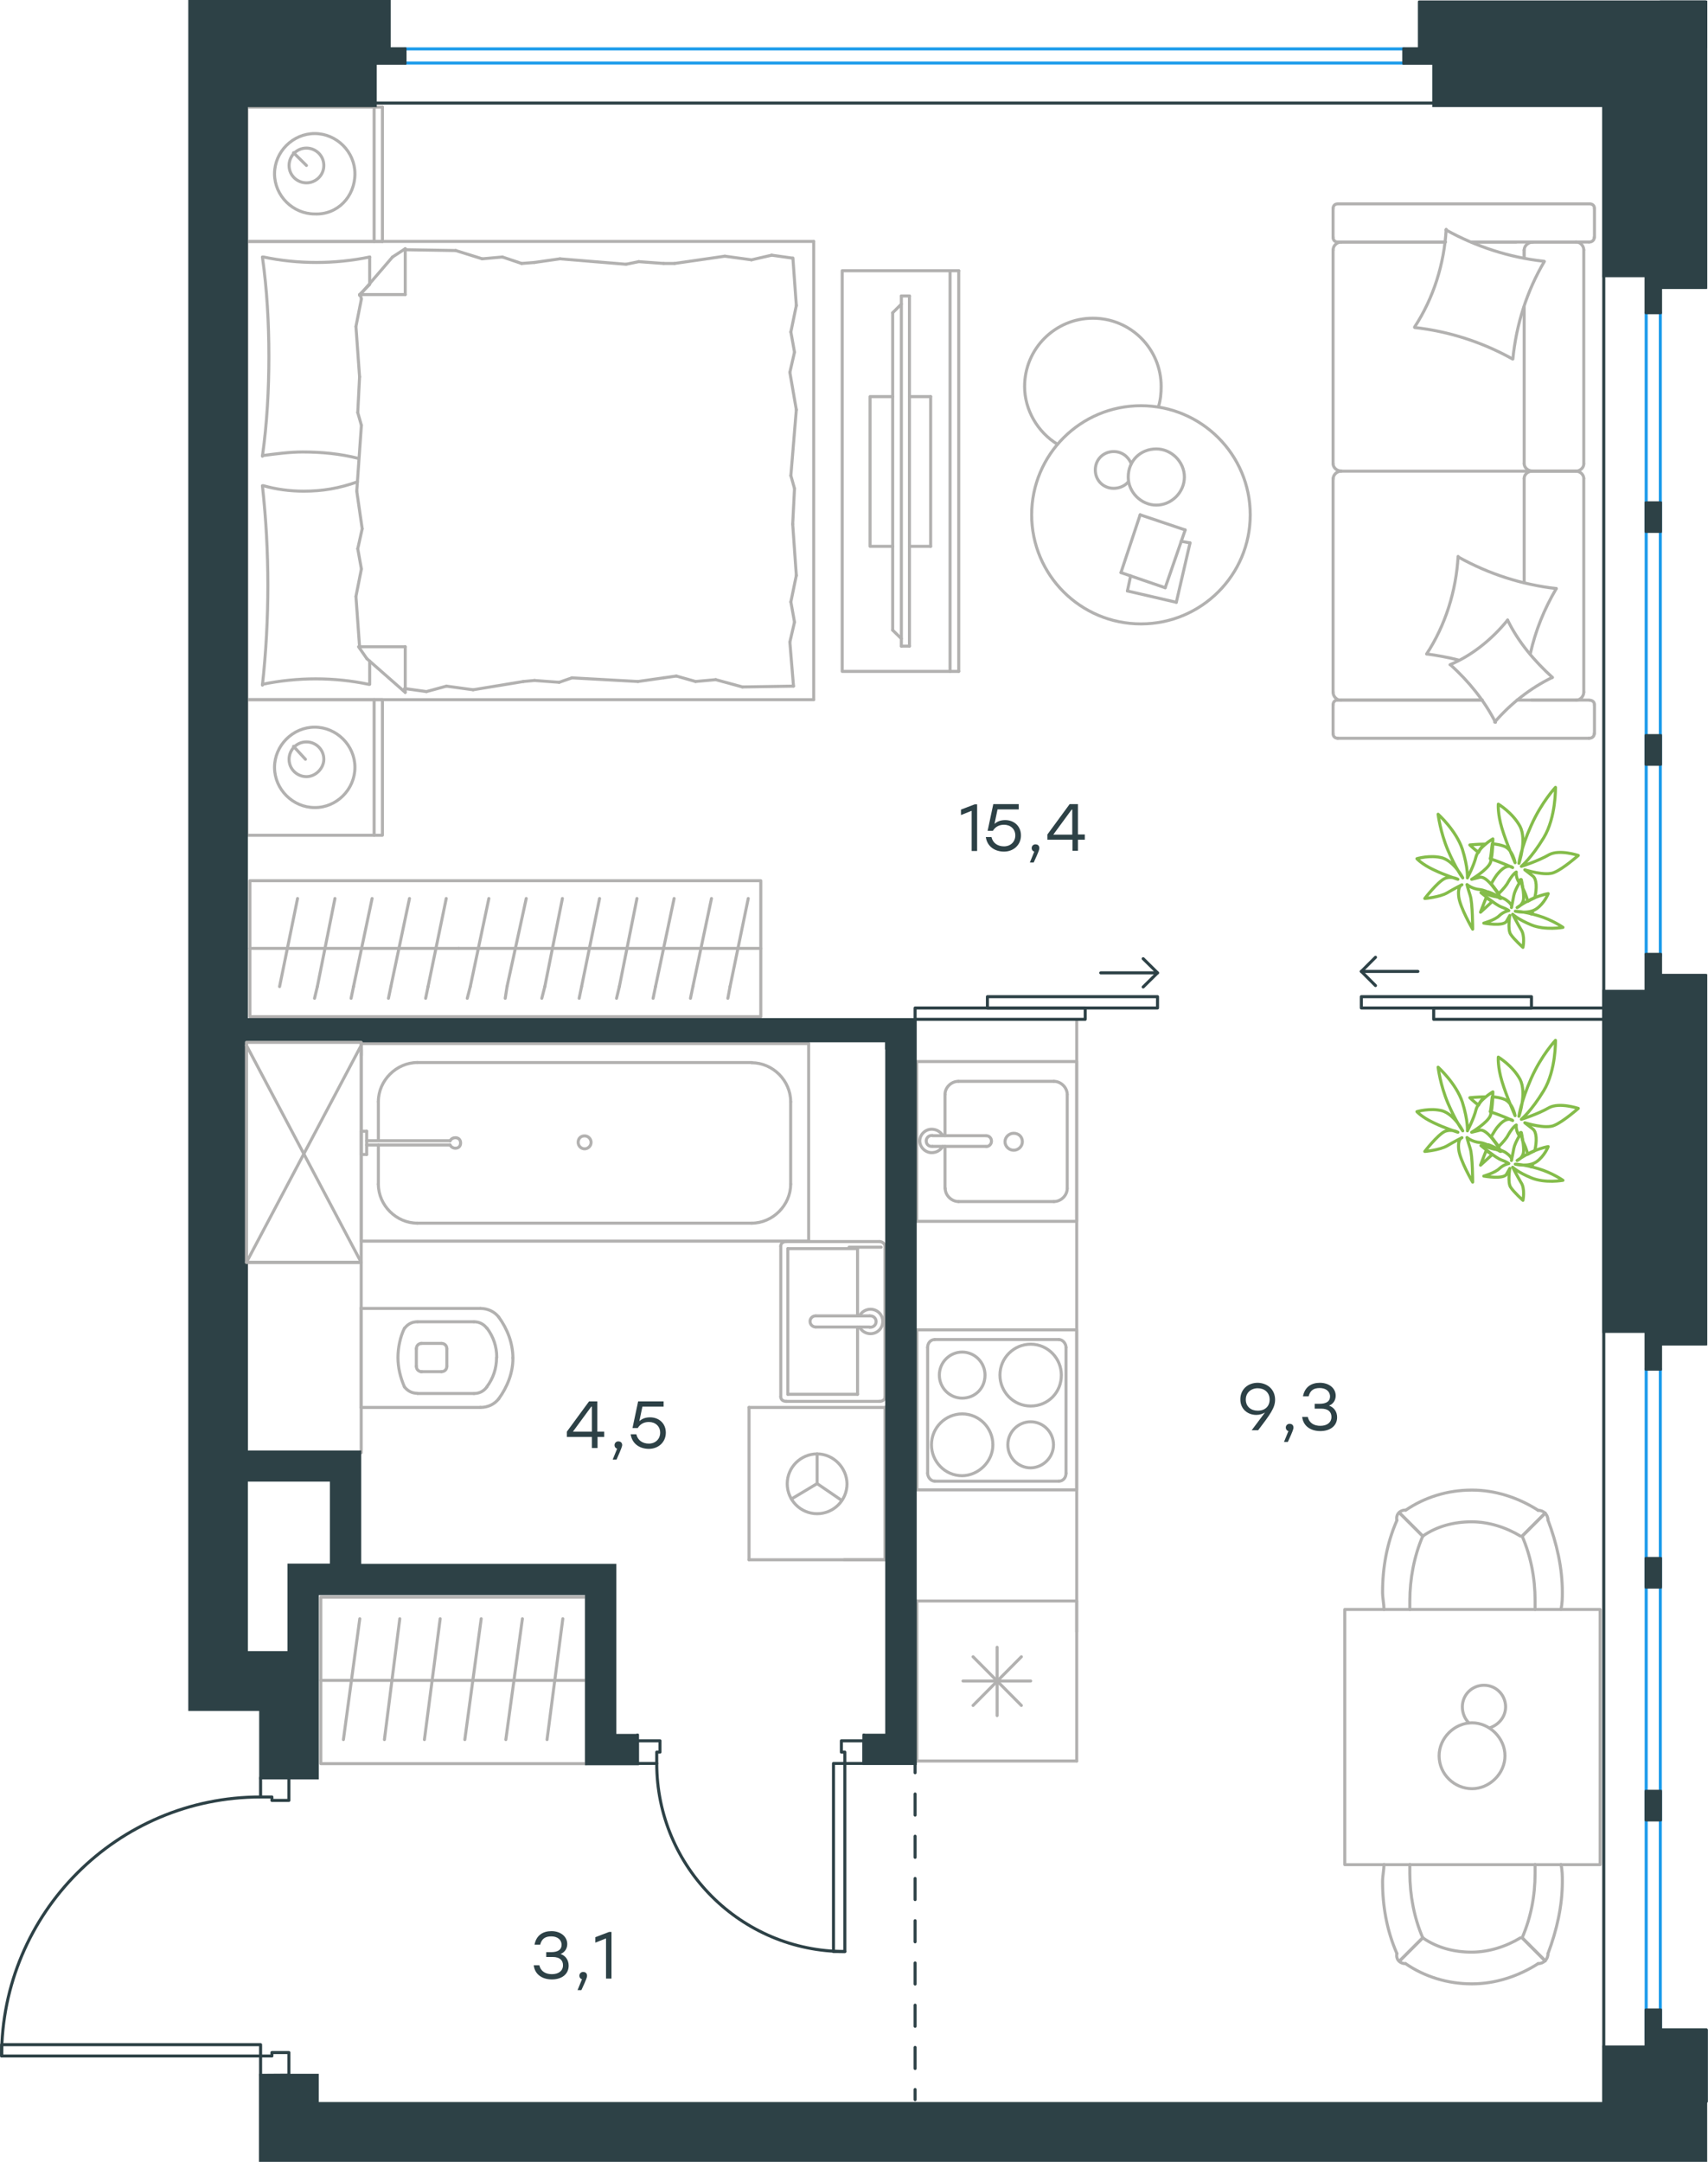 <?xml version="1.0" encoding="utf-8"?>
<!-- Generator: Adobe Illustrator 26.5.0, SVG Export Plug-In . SVG Version: 6.00 Build 0)  -->
<svg version="1.1" id="Слой_1" xmlns="http://www.w3.org/2000/svg" xmlns:xlink="http://www.w3.org/1999/xlink" x="0px" y="0px"
	 viewBox="0 0 845.5 1070" style="enable-background:new 0 0 845.5 1070;" xml:space="preserve">
<style type="text/css">
	.st0{fill:none;stroke:#B2B1B0;stroke-width:1.5;stroke-linecap:round;stroke-linejoin:round;stroke-miterlimit:22.926;}
	.st1{fill:none;stroke:#1D9CEB;stroke-width:1.5;stroke-linecap:round;stroke-linejoin:round;stroke-miterlimit:22.926;}
	.st2{fill:none;stroke:#2D4146;stroke-width:1.5;stroke-linecap:round;stroke-linejoin:round;stroke-miterlimit:22.926;}
	.st3{fill:none;stroke:#2D4146;stroke-width:1.5;stroke-linecap:round;stroke-linejoin:round;}
	.st4{fill:none;stroke:#2D4146;stroke-width:1.5;stroke-linecap:round;stroke-linejoin:round;stroke-dasharray:10.452,10.452;}
	.st5{fill:#2D4146;}
	.st6{fill:none;stroke:#84BC4A;stroke-width:1.5;stroke-linecap:round;stroke-linejoin:round;stroke-miterlimit:22.926;}
</style>
<g>
	<line class="st0" x1="122.2" y1="119.5" x2="122.2" y2="53"/>
	<line class="st0" x1="189.3" y1="53" x2="189.3" y2="119.5"/>
	<line class="st0" x1="189.3" y1="119.5" x2="122.2" y2="119.5"/>
	<line class="st0" x1="122.2" y1="53" x2="189.3" y2="53"/>
	<line class="st0" x1="151.7" y1="81.9" x2="145.3" y2="75.6"/>
	<line class="st0" x1="185.2" y1="53" x2="185.2" y2="119.5"/>
	<path class="st0" d="M175.7,86c0-10.9-9.1-19.9-19.9-19.9c-10.9,0-19.9,9.1-19.9,19.9c0,10.9,9.1,19.9,19.9,19.9
		C167.1,106.4,175.7,97.3,175.7,86z"/>
	<path class="st0" d="M160.3,81.9c0-5-4.1-8.6-8.6-8.6c-5,0-8.6,4.1-8.6,8.6c0,5,4.1,8.6,8.6,8.6C156.2,90.5,160.3,86.9,160.3,81.9z
		"/>
	<line class="st0" x1="122.2" y1="346.3" x2="122.2" y2="119.5"/>
	<line class="st0" x1="183" y1="327.2" x2="183" y2="338.7"/>
	<line class="st0" x1="178" y1="145.8" x2="200.6" y2="145.8"/>
	<line class="st0" x1="183" y1="140.8" x2="178" y2="145.8"/>
	<line class="st0" x1="402.8" y1="346.3" x2="122.2" y2="346.3"/>
	<line class="st0" x1="200.6" y1="123.1" x2="200.6" y2="145.8"/>
	<line class="st0" x1="122.2" y1="119.5" x2="402.8" y2="119.5"/>
	<line class="st0" x1="200.6" y1="342.7" x2="181.6" y2="326"/>
	<line class="st0" x1="181.6" y1="326" x2="177.5" y2="320.1"/>
	<line class="st0" x1="183" y1="127.2" x2="183" y2="140.4"/>
	<line class="st0" x1="178" y1="320.1" x2="200.6" y2="320.1"/>
	<line class="st0" x1="178" y1="146.2" x2="194.3" y2="127.2"/>
	<line class="st0" x1="194.3" y1="127.2" x2="200.6" y2="123.1"/>
	<line class="st0" x1="200.6" y1="342.7" x2="200.6" y2="320.1"/>
	<line class="st0" x1="393.3" y1="241.8" x2="392.4" y2="259.4"/>
	<line class="st0" x1="391" y1="184.3" x2="394.2" y2="202.8"/>
	<line class="st0" x1="391.5" y1="164.3" x2="393.3" y2="174.3"/>
	<line class="st0" x1="393.3" y1="174.3" x2="391" y2="184.3"/>
	<line class="st0" x1="391.5" y1="235.4" x2="393.3" y2="241.8"/>
	<line class="st0" x1="394.2" y1="202.8" x2="391.5" y2="235.4"/>
	<line class="st0" x1="392.5" y1="127.7" x2="394.2" y2="151.2"/>
	<line class="st0" x1="394.2" y1="151.2" x2="391.5" y2="164.3"/>
	<line class="st0" x1="391" y1="317.8" x2="392.8" y2="339.6"/>
	<line class="st0" x1="391.5" y1="297.9" x2="393.3" y2="307.9"/>
	<line class="st0" x1="393.3" y1="307.9" x2="391" y2="317.8"/>
	<line class="st0" x1="392.4" y1="259.4" x2="394.2" y2="284.8"/>
	<line class="st0" x1="394.2" y1="284.8" x2="391.5" y2="297.9"/>
	<line class="st0" x1="402.8" y1="346.3" x2="402.8" y2="119.5"/>
	<path class="st0" d="M129.9,240.4c1.8,16.3,2.7,32.6,2.7,49.4c0,16.3-0.9,33.1-2.7,49.3"/>
	<path class="st0" d="M176.9,238.5c-9.1,3.2-17.1,4.6-26.6,4.6c-6.8,0-13.6-0.9-19.9-2.7"/>
	<path class="st0" d="M129.9,338.7c8.6-1.8,17.7-2.7,26.3-2.7c9.1,0,17.7,0.9,26.3,2.7"/>
	<path class="st0" d="M129.9,225.5c6.8-0.9,13.6-1.8,19.9-1.8c9.5,0,18.6,0.9,27.7,3.2"/>
	<line class="st0" x1="258.2" y1="130.4" x2="264.6" y2="129.9"/>
	<line class="st0" x1="238.7" y1="128.1" x2="248.7" y2="127.2"/>
	<line class="st0" x1="248.7" y1="127.2" x2="258.2" y2="130.4"/>
	<line class="st0" x1="200.6" y1="123.6" x2="225.6" y2="124"/>
	<line class="st0" x1="225.6" y1="124" x2="238.7" y2="128.1"/>
	<line class="st0" x1="316.2" y1="129.5" x2="328.5" y2="130.4"/>
	<line class="st0" x1="264.6" y1="129.9" x2="277.2" y2="128.1"/>
	<line class="st0" x1="309.9" y1="130.8" x2="316.2" y2="129.5"/>
	<line class="st0" x1="277.2" y1="128.1" x2="309.9" y2="130.8"/>
	<line class="st0" x1="328.5" y1="130.4" x2="333.9" y2="130.4"/>
	<line class="st0" x1="372" y1="128.6" x2="382" y2="126.3"/>
	<line class="st0" x1="382" y1="126.3" x2="391.9" y2="127.7"/>
	<line class="st0" x1="333.9" y1="130.4" x2="358.8" y2="126.8"/>
	<line class="st0" x1="358.8" y1="126.8" x2="372" y2="128.6"/>
	<line class="st0" x1="334.8" y1="334.6" x2="328.5" y2="335.5"/>
	<line class="st0" x1="354.3" y1="336.4" x2="344.3" y2="337.3"/>
	<line class="st0" x1="344.3" y1="337.3" x2="334.8" y2="334.6"/>
	<line class="st0" x1="392.8" y1="339.6" x2="367.5" y2="340"/>
	<line class="st0" x1="367.5" y1="340" x2="354.3" y2="336.4"/>
	<line class="st0" x1="276.8" y1="337.7" x2="264.6" y2="336.8"/>
	<line class="st0" x1="328.5" y1="335.5" x2="315.8" y2="337.3"/>
	<line class="st0" x1="283.1" y1="335.5" x2="276.8" y2="337.7"/>
	<line class="st0" x1="315.8" y1="337.3" x2="283.1" y2="335.5"/>
	<line class="st0" x1="264.6" y1="336.8" x2="259.1" y2="337.3"/>
	<line class="st0" x1="201.1" y1="340.9" x2="200.2" y2="340.9"/>
	<line class="st0" x1="221" y1="339.6" x2="211.1" y2="342.3"/>
	<line class="st0" x1="211.1" y1="342.3" x2="201.1" y2="340.9"/>
	<line class="st0" x1="259.1" y1="337.3" x2="234.2" y2="341.4"/>
	<line class="st0" x1="234.2" y1="341.4" x2="221" y2="339.6"/>
	<path class="st0" d="M129.9,127.2c2.3,16.3,3.2,32.6,3.2,49.3c0,16.3-0.9,33.1-3.2,49.3"/>
	<path class="st0" d="M183,127.2c-8.6,1.8-17.7,2.7-26.3,2.7c-9.1,0-17.7-0.9-26.3-2.7"/>
	<line class="st0" x1="177.1" y1="204.2" x2="178" y2="186.5"/>
	<line class="st0" x1="179.3" y1="261.7" x2="176.6" y2="243.1"/>
	<line class="st0" x1="178.9" y1="281.6" x2="177.1" y2="271.6"/>
	<line class="st0" x1="177.1" y1="271.6" x2="179.3" y2="261.7"/>
	<line class="st0" x1="178.9" y1="210.5" x2="177.1" y2="204.2"/>
	<line class="st0" x1="176.6" y1="243.1" x2="178.9" y2="210.5"/>
	<line class="st0" x1="178" y1="320.1" x2="176.2" y2="295.2"/>
	<line class="st0" x1="176.2" y1="295.2" x2="178.9" y2="281.6"/>
	<line class="st0" x1="178.9" y1="148" x2="178.4" y2="145.8"/>
	<line class="st0" x1="178" y1="186.5" x2="176.2" y2="161.6"/>
	<line class="st0" x1="176.2" y1="161.6" x2="178.9" y2="148"/>
	<line class="st0" x1="122.2" y1="413.4" x2="122.2" y2="346.3"/>
	<line class="st0" x1="189.3" y1="346.3" x2="189.3" y2="413.4"/>
	<line class="st0" x1="188.9" y1="413.4" x2="122.2" y2="413.4"/>
	<line class="st0" x1="122.2" y1="346.3" x2="188.9" y2="346.3"/>
	<line class="st0" x1="151.2" y1="375.8" x2="145.3" y2="369.4"/>
	<line class="st0" x1="185.2" y1="346.3" x2="185.2" y2="413.4"/>
	<path class="st0" d="M175.7,379.8c0-10.9-9.1-19.9-19.9-19.9c-10.9,0-19.9,9.1-19.9,19.9c0,10.9,9.1,19.9,19.9,19.9
		C166.6,399.8,175.7,390.7,175.7,379.8z"/>
	<path class="st0" d="M160.3,375.8c0-5-4.1-8.6-8.6-8.6c-5,0-8.6,4.1-8.6,8.6c0,5,4.1,8.6,8.6,8.6
		C156.2,384.4,160.3,380.3,160.3,375.8z"/>
</g>
<g>
	<g>
		<line class="st0" x1="470.3" y1="332.3" x2="470.3" y2="134"/>
		<polyline class="st0" points="474.6,134 416.9,134 416.9,332.3 474.6,332.3 		"/>
		<line class="st0" x1="474.6" y1="332.3" x2="474.6" y2="134"/>
	</g>
	<g>
		<polyline class="st0" points="441.9,196.3 430.7,196.3 430.7,270.4 441.9,270.4 		"/>
		<line class="st0" x1="450.2" y1="270.4" x2="460.7" y2="270.4"/>
		<line class="st0" x1="460.7" y1="270.4" x2="460.7" y2="196.3"/>
		<line class="st0" x1="460.7" y1="196.3" x2="450.2" y2="196.3"/>
		<line class="st0" x1="450.2" y1="319.8" x2="446.2" y2="319.8"/>
		<line class="st0" x1="441.9" y1="154.8" x2="446.2" y2="150.5"/>
		<line class="st0" x1="446.2" y1="316.1" x2="441.9" y2="311.9"/>
		<line class="st0" x1="446.2" y1="146.5" x2="446.2" y2="319.8"/>
		<line class="st0" x1="450.2" y1="319.8" x2="450.2" y2="146.5"/>
		<line class="st0" x1="450.2" y1="146.5" x2="446.2" y2="146.5"/>
		<line class="st0" x1="441.9" y1="311.9" x2="441.9" y2="154.8"/>
	</g>
</g>
<g>
	<line class="st0" x1="754.5" y1="151.7" x2="754.5" y2="229.5"/>
	<line class="st0" x1="659.9" y1="363.1" x2="659.9" y2="348.9"/>
	<line class="st0" x1="659.9" y1="342.6" x2="659.9" y2="236.8"/>
	<line class="st0" x1="728.4" y1="119.8" x2="750.6" y2="119.8"/>
	<line class="st0" x1="663.9" y1="119.8" x2="715.5" y2="119.8"/>
	<line class="st0" x1="663.9" y1="346.5" x2="733.7" y2="346.5"/>
	<line class="st0" x1="758.2" y1="233.2" x2="780.4" y2="233.2"/>
	<line class="st0" x1="754.5" y1="236.8" x2="754.5" y2="288.3"/>
	<line class="st0" x1="789.3" y1="103.2" x2="789.3" y2="117.5"/>
	<line class="st0" x1="780.4" y1="233.2" x2="758.2" y2="233.2"/>
	<line class="st0" x1="784" y1="342.6" x2="784" y2="236.8"/>
	<line class="st0" x1="733.7" y1="346.5" x2="662.2" y2="346.5"/>
	<line class="st0" x1="659.9" y1="229.5" x2="659.9" y2="123.7"/>
	<line class="st0" x1="659.9" y1="117.5" x2="659.9" y2="103.2"/>
	<line class="st0" x1="754.5" y1="123.7" x2="754.5" y2="127.7"/>
	<line class="st0" x1="786.6" y1="119.8" x2="728.4" y2="119.8"/>
	<line class="st0" x1="754.5" y1="123.7" x2="754.5" y2="127.7"/>
	<line class="st0" x1="780.4" y1="119.8" x2="758.2" y2="119.8"/>
	<line class="st0" x1="780.4" y1="233.2" x2="758.2" y2="233.2"/>
	<line class="st0" x1="784" y1="229.5" x2="784" y2="123.7"/>
	<line class="st0" x1="715.5" y1="119.8" x2="662.2" y2="119.8"/>
	<line class="st0" x1="786.6" y1="365.4" x2="662.2" y2="365.4"/>
	<line class="st0" x1="789.3" y1="348.9" x2="789.3" y2="363.1"/>
	<line class="st0" x1="751" y1="346.5" x2="786.6" y2="346.5"/>
	<line class="st0" x1="758.2" y1="233.2" x2="663.9" y2="233.2"/>
	<line class="st0" x1="758.2" y1="346.5" x2="780.4" y2="346.5"/>
	<path class="st0" d="M786.6,119.8c1.9,0,2.6-1.3,2.6-2.3"/>
	<path class="st0" d="M662.2,346.5c-1.7,0-2.3,1.3-2.3,2.3"/>
	<path class="st0" d="M789.3,348.9c0-1.7-1.3-2.3-2.3-2.3"/>
	<path class="st0" d="M754.5,229.5c0,1.8,1.7,3.6,4,3.6"/>
	<path class="st0" d="M780.4,346.5c1.8,0,3.6-1.7,3.6-4"/>
	<path class="st0" d="M784,123.7c0-2-1.7-4-4-4"/>
	<path class="st0" d="M659.9,229.5c0,1.8,1.7,3.6,4,3.6"/>
	<path class="st0" d="M780,233.2c2,0,4-1.5,4-3.6"/>
	<path class="st0" d="M663.9,233.2c-2,0-4,1.7-4,4"/>
	<path class="st0" d="M789.3,103.2c0-1.7-1.3-2.3-2.3-2.3H662.2c-1.7,0-2.3,1.3-2.3,2.3"/>
	<path class="st0" d="M784,236.8c0-1.8-1.7-3.6-4-3.6"/>
	<path class="st0" d="M659.9,363.1c0,1.7,1.3,2.3,2.3,2.3"/>
	<path class="st0" d="M663.9,119.8c-2,0-4,1.7-4,4"/>
	<path class="st0" d="M659.9,117.5c0,1.7,1.3,2.3,2.3,2.3"/>
	<path class="st0" d="M659.9,342.6c0,2,1.7,4,4,4"/>
	<path class="st0" d="M758.9,119.8c-2.2,0-4.4,1.7-4.4,4"/>
	<path class="st0" d="M758.5,233.2c-2,0-4,1.5-4,3.6"/>
	<path class="st0" d="M786.6,365.4c1.9,0,2.6-1.3,2.6-2.3"/>
	<path class="st0" d="M748.6,177.6c-14.9-8.3-31.4-13.6-48.3-15.5"/>
	<path class="st0" d="M740.3,357.5c-5.6-10.9-13.2-20.2-22.2-28.4"/>
	<path class="st0" d="M717.8,329c10.9-4.6,20.8-12.6,28.5-22.1"/>
	<path class="st0" d="M700.3,161.8c9.3-14.2,14.6-31.1,15.6-48.3"/>
	<path class="st0" d="M722.1,275.8c14.9,8.3,31.4,13.6,48.3,15.5"/>
	<path class="st0" d="M770.4,291.3c-6,10.2-10.3,20.8-12.9,32.4"/>
	<path class="st0" d="M706.2,323.7c9.3-14.2,14.6-31.1,15.6-48.3"/>
	<path class="st0" d="M715.8,113.8c14.9,8.3,31.4,13.6,48.3,15.5"/>
	<path class="st0" d="M764.5,129.4c-8.6,14.5-13.9,31.1-15.6,48.3"/>
	<path class="st0" d="M746.3,306.9c5.3,10.9,13.2,20.2,22.2,28.4"/>
	<path class="st0" d="M722.1,326.7c-5-1.3-10.6-2.3-15.6-3"/>
	<path class="st0" d="M768.4,335.3c-10.9,5.3-20.5,12.9-28.5,22.1"/>
</g>
<g>
	<line class="st0" x1="582.3" y1="298.1" x2="558.1" y2="292.5"/>
	<line class="st0" x1="558.1" y1="292.5" x2="559.7" y2="285"/>
	<line class="st0" x1="584.7" y1="267.9" x2="589.1" y2="268.7"/>
	<line class="st0" x1="589.1" y1="268.7" x2="582.3" y2="298.1"/>
	<line class="st0" x1="576.8" y1="290.9" x2="554.9" y2="283.4"/>
	<line class="st0" x1="554.9" y1="283.4" x2="564.4" y2="254.8"/>
	<line class="st0" x1="564.4" y1="254.8" x2="586.7" y2="262.3"/>
	<line class="st0" x1="586.7" y1="262.3" x2="576.8" y2="290.9"/>
	<ellipse class="st0" cx="564.8" cy="254.8" rx="54.1" ry="54"/>
	<path class="st0" d="M558.5,236.1c0,7.5,6.4,13.9,13.9,13.9c7.6,0,13.9-6.4,13.9-13.9s-6.4-13.9-13.9-13.9
		C564.4,222.2,558.5,228.2,558.5,236.1z"/>
	<path class="st0" d="M558.5,238.5c-1.6,2-4.4,3.2-7.2,3.2c-5.2,0-9.1-4-9.1-9.1c0-5.2,4-9.1,9.1-9.1c4,0,7.2,2.4,8.7,6"/>
	<path class="st0" d="M523.5,219.9c-9.9-6-16.3-17.1-16.3-28.6c0-18.7,15.1-33.8,33.8-33.8c18.7,0,33.8,15.1,33.8,33.8
		c0,3.3-0.3,6.6-1.3,9.9"/>
</g>
<g>
	<line class="st0" x1="123.7" y1="469.4" x2="227.1" y2="469.4"/>
	<line class="st0" x1="210.7" y1="494.1" x2="211.9" y2="488.3"/>
	<line class="st0" x1="211.9" y1="488.3" x2="220.9" y2="444.7"/>
	<line class="st0" x1="192.3" y1="494.1" x2="193.5" y2="488.3"/>
	<line class="st0" x1="193.5" y1="488.3" x2="202.7" y2="444.7"/>
	<line class="st0" x1="173.8" y1="494.1" x2="175" y2="488.3"/>
	<line class="st0" x1="175" y1="488.3" x2="184.2" y2="444.7"/>
	<line class="st0" x1="155.7" y1="494.1" x2="157.1" y2="488.3"/>
	<line class="st0" x1="157.1" y1="488.3" x2="165.8" y2="444.7"/>
	<line class="st0" x1="138.4" y1="488.3" x2="147.3" y2="444.7"/>
	<rect x="123.7" y="435.9" class="st0" width="252.9" height="67.3"/>
	<line class="st0" x1="227.1" y1="469.4" x2="376.6" y2="469.4"/>
	<line class="st0" x1="360.3" y1="494.1" x2="361.4" y2="488.3"/>
	<line class="st0" x1="361.4" y1="488.3" x2="370.4" y2="444.7"/>
	<line class="st0" x1="341.8" y1="494.1" x2="343" y2="488.3"/>
	<line class="st0" x1="343" y1="488.3" x2="352.2" y2="444.7"/>
	<line class="st0" x1="323.3" y1="494.1" x2="324.5" y2="488.3"/>
	<line class="st0" x1="324.5" y1="488.3" x2="333.7" y2="444.7"/>
	<line class="st0" x1="305.2" y1="494.1" x2="306.6" y2="488.3"/>
	<line class="st0" x1="306.6" y1="488.3" x2="315.3" y2="444.7"/>
	<line class="st0" x1="286.7" y1="494.1" x2="287.9" y2="488.3"/>
	<line class="st0" x1="287.9" y1="488.3" x2="296.8" y2="444.7"/>
	<line class="st0" x1="268.2" y1="494.1" x2="269.7" y2="488.3"/>
	<line class="st0" x1="269.7" y1="488.3" x2="278.4" y2="444.7"/>
	<line class="st0" x1="250.1" y1="494.1" x2="251" y2="488.3"/>
	<line class="st0" x1="251" y1="488.3" x2="260.5" y2="444.7"/>
	<line class="st0" x1="232.8" y1="488.3" x2="242" y2="444.7"/>
	<line class="st0" x1="231.3" y1="494.1" x2="232.8" y2="488.3"/>
</g>
<g>
	<line class="st0" x1="533" y1="792.4" x2="533" y2="871.6"/>
	<line class="st0" x1="493.6" y1="815.3" x2="493.6" y2="849.1"/>
	<line class="st0" x1="481.7" y1="844.1" x2="505.6" y2="820"/>
	<line class="st0" x1="481.7" y1="820" x2="505.6" y2="844.1"/>
	<line class="st0" x1="476.7" y1="832" x2="510.2" y2="832"/>
	<line class="st0" x1="533" y1="871.6" x2="453.9" y2="871.6"/>
	<line class="st0" x1="453.9" y1="792.4" x2="453.9" y2="871.6"/>
	<line class="st0" x1="533" y1="792.4" x2="453.9" y2="792.4"/>
</g>
<g>
	<rect x="453.8" y="525.4" class="st0" width="79.2" height="79.1"/>
	<line class="st0" x1="488.1" y1="562.1" x2="461.6" y2="562.1"/>
	<line class="st0" x1="467.8" y1="567.4" x2="467.8" y2="588.2"/>
	<line class="st0" x1="528.3" y1="588.2" x2="528.3" y2="541.7"/>
	<line class="st0" x1="467.8" y1="541.7" x2="467.8" y2="562.1"/>
	<line class="st0" x1="521.7" y1="535.2" x2="474.5" y2="535.2"/>
	<line class="st0" x1="461.6" y1="567.4" x2="488.1" y2="567.4"/>
	<line class="st0" x1="474.5" y1="594.7" x2="521.7" y2="594.7"/>
	<path class="st0" d="M488.1,562.1L488.1,562.1c1.6,0,2.7,1.2,2.7,2.7c0,1.5-1.2,2.7-2.7,2.7"/>
	<path class="st0" d="M474.5,594.7c-3.5,0-6.6-3.1-6.6-6.5"/>
	<path class="st0" d="M466.7,567.4c-1.2,1.9-3.1,3.1-5.5,3.1c-3.1,0-5.9-2.7-5.9-5.8c0-3.1,2.7-5.8,5.9-5.8c2.3,0,4.3,1.2,5.5,3.1"
		/>
	<path class="st0" d="M521.7,535.2c3.5,0,6.6,3.1,6.6,6.5"/>
	<path class="st0" d="M467.8,541.7c0-3.5,3.1-6.5,6.6-6.5"/>
	<path class="st0" d="M528.3,588.2c0,3.5-3.1,6.5-6.6,6.5"/>
	<path class="st0" d="M461.6,567.4h-0.4c-1.6,0-2.7-1.2-2.7-2.7c0-1.5,1.2-2.7,2.7-2.7h0.4"/>
	<path class="st0" d="M501.8,560.9c-2.3,0-4.3,1.9-4.3,4.2c0,2.3,2,4.2,4.3,4.2c2.3,0,4.3-1.9,4.3-4.2
		C506.1,562.5,504.1,560.9,501.8,560.9z"/>
</g>
<g>
	<path class="st0" d="M487.6,680.6c0-6.3-5.1-11.4-11.3-11.4c-6.2,0-11.3,5.1-11.3,11.4c0,6.3,5.1,11.4,11.3,11.4
		C482.5,692,487.6,687.3,487.6,680.6z"/>
	<path class="st0" d="M491.5,715.1c0-8.2-6.6-15.3-15.2-15.3c-8.2,0-15.2,6.7-15.2,15.3c0,8.2,6.6,15.3,15.2,15.3
		C484.5,730.3,491.5,723.3,491.5,715.1z"/>
	<path class="st0" d="M521.5,715.1c0-6.3-5.1-11.4-11.3-11.4c-6.2,0-11.3,5.1-11.3,11.4c0,6.3,5.1,11.4,11.3,11.4
		C516.4,726.4,521.5,721.3,521.5,715.1z"/>
	<path class="st0" d="M525.4,680.6c0-8.2-6.6-15.3-15.2-15.3c-8.2,0-15.2,6.7-15.2,15.3c0,8.2,6.6,15.3,15.2,15.3
		C518.8,695.9,525.4,689.2,525.4,680.6z"/>
	<line class="st0" x1="459.2" y1="729.2" x2="459.2" y2="666.9"/>
	<line class="st0" x1="524.2" y1="733.1" x2="462.7" y2="733.1"/>
	<line class="st0" x1="527.7" y1="666.9" x2="527.7" y2="729.2"/>
	<line class="st0" x1="462.7" y1="663" x2="524.2" y2="663"/>
	<path class="st0" d="M527.7,729.2L527.7,729.2c0,2.3-1.6,3.9-3.5,3.9"/>
	<path class="st0" d="M459.2,666.9L459.2,666.9c0-2.3,1.6-3.9,3.5-3.9"/>
	<path class="st0" d="M462.7,733.1L462.7,733.1c-1.9,0-3.5-2-3.5-3.9"/>
	<path class="st0" d="M524.2,663L524.2,663c1.9,0,3.5,2,3.5,3.9"/>
	<rect x="453.9" y="658.2" class="st0" width="79.1" height="79.2"/>
</g>
<line class="st0" x1="533" y1="504.7" x2="533" y2="807.6"/>
<g>
	<rect x="665.7" y="796.6" class="st0" width="126.4" height="126.3"/>
	<path class="st0" d="M704.3,760.3c7.1-5,15.7-7.1,24.2-7.1c8.5,0,17.1,2.8,24.2,7.1"/>
	<path class="st0" d="M685.1,796.6c0-2.8-0.7-5.7-0.7-8.5c0-12.1,2.1-24.2,7.1-35.6"/>
	<path class="st0" d="M766.3,752.4c4.3,11.4,7.1,23.5,7.1,35.6c0,2.8,0,5.7-0.7,8.5"/>
	<path class="st0" d="M697.9,796.6c0-1.4,0-2.8,0-4.3c0-10.7,2.1-22.1,6.4-32"/>
	<path class="st0" d="M753.5,760.3c4.3,10,6.4,20.6,6.4,32c0,1.4,0,2.8,0,4.3"/>
	<path class="st0" d="M695.8,747.5c9.3-6.4,20.7-10,32.8-10c11.4,0,22.8,3.6,32.8,10"/>
	<line class="st0" x1="704.3" y1="760.3" x2="692.9" y2="748.9"/>
	<line class="st0" x1="753.5" y1="760.3" x2="764.9" y2="748.9"/>
	<line class="st0" x1="704.3" y1="760.3" x2="692.9" y2="748.9"/>
	<line class="st0" x1="753.5" y1="760.3" x2="764.9" y2="748.9"/>
	<path class="st0" d="M761.3,747.5c2.8,0,5,2.1,5,5"/>
	<path class="st0" d="M691.5,752.4c-0.6-2.8,1.4-5,4.3-5"/>
	<path class="st0" d="M704.3,959.1c7.1,5,15.7,7.1,24.2,7.1c8.5,0,17.1-2.8,24.2-7.1"/>
	<path class="st0" d="M685.1,922.8c0,2.8-0.7,5.7-0.7,8.5c0,12.1,2.1,24.2,7.1,35.6"/>
	<path class="st0" d="M766.3,966.9c4.3-11.4,7.1-23.5,7.1-35.6c0-2.8,0-5.7-0.7-8.5"/>
	<path class="st0" d="M697.9,922.8c0,1.4,0,2.8,0,4.3c0,10.7,2.1,22.1,6.4,32"/>
	<path class="st0" d="M753.5,959.1c4.3-10,6.4-20.6,6.4-32c0-1.4,0-2.8,0-4.3"/>
	<path class="st0" d="M695.8,971.9c9.3,6.4,20.7,10,32.8,10c11.4,0,22.8-3.6,32.8-10"/>
	<line class="st0" x1="704.3" y1="959.1" x2="692.9" y2="970.5"/>
	<line class="st0" x1="753.5" y1="959.1" x2="764.9" y2="970.5"/>
	<line class="st0" x1="704.3" y1="959.1" x2="692.9" y2="970.5"/>
	<line class="st0" x1="753.5" y1="959.1" x2="764.9" y2="970.5"/>
	<path class="st0" d="M761.3,971.9c2.8,0,5-2.1,5-5"/>
	<path class="st0" d="M691.5,966.9c-0.6,2.8,1.4,5,4.3,5"/>
	<path class="st0" d="M728.7,885.3c8.7,0,16.3-7.5,16.3-16.3c0-8.7-7.6-16.3-16.3-16.3c-8.7,0-16.3,7.5-16.3,16.3
		C712.4,878.2,720,885.3,728.7,885.3z"/>
	<path class="st0" d="M727.1,852.7c-2-2-3.2-4.8-3.2-7.9c0-6,4.8-10.7,10.7-10.7c6,0,10.7,4.8,10.7,10.7c0,4.8-3.2,8.7-7.6,10.3"/>
</g>
<g>
	<line class="st0" x1="178.8" y1="647.2" x2="178.8" y2="696.6"/>
	<g>
		<line class="st0" x1="237.8" y1="647.6" x2="178.8" y2="647.6"/>
		<line class="st0" x1="206.7" y1="689.7" x2="234.6" y2="689.7"/>
		<line class="st0" x1="234.6" y1="654.2" x2="206.7" y2="654.2"/>
		<line class="st0" x1="208.3" y1="678.9" x2="218.5" y2="678.9"/>
		<line class="st0" x1="218.5" y1="664.9" x2="208.3" y2="664.9"/>
		<line class="st0" x1="206.1" y1="667.6" x2="206.1" y2="676.2"/>
		<line class="st0" x1="178.8" y1="696.6" x2="237.8" y2="696.6"/>
		<line class="st0" x1="221.2" y1="676.2" x2="221.2" y2="667.6"/>
		<path class="st0" d="M246.9,692.3c4.3-5.9,7-12.9,7-19.9c0,0,0,0,0-0.5"/>
		<path class="st0" d="M206.1,676.2c0,1.6,1.1,2.7,2.7,2.7"/>
		<path class="st0" d="M200.2,686.4c1.6,2.1,3.8,3.2,6.4,3.2"/>
		<path class="st0" d="M218.5,678.9c1.6,0,2.7-1.1,2.7-2.7"/>
		<path class="st0" d="M241,686.4c3.2-4.3,4.8-9.1,4.8-14.5"/>
		<path class="st0" d="M221.2,667.6c0-1.6-1.1-2.7-2.7-2.7"/>
		<path class="st0" d="M208.8,664.9c-1.6,0-2.7,1.1-2.7,2.7"/>
		<path class="st0" d="M206.7,654.2c-2.7,0-4.8,1.1-6.4,3.2"/>
		<path class="st0" d="M200.2,657.4c-2.1,4.3-3.2,9.7-3.2,14.5s1.1,9.7,3.2,14.5"/>
		<path class="st0" d="M241,657.4c-1.6-2.1-3.8-3.2-6.4-3.2"/>
		<path class="st0" d="M253.9,672.3L253.9,672.3c0-7.5-2.7-14.5-7-20.4"/>
		<path class="st0" d="M237.8,696.6c3.8,0,7-1.6,9.1-4.3"/>
		<path class="st0" d="M246.9,651.9c-2.1-2.7-5.4-4.3-9.1-4.3"/>
		<path class="st0" d="M245.9,671.9L245.9,671.9c0-5.4-1.6-10.2-4.8-14.5"/>
		<path class="st0" d="M234.6,689.7c2.7,0,4.8-1.1,6.4-3.2"/>
	</g>
	<rect x="122" y="624.8" class="st0" width="56.8" height="94.2"/>
</g>
<g>
	<line class="st0" x1="390" y1="618" x2="424.5" y2="618"/>
	<line class="st0" x1="424.5" y1="618" x2="424.5" y2="651.3"/>
	<line class="st0" x1="424.5" y1="656.8" x2="424.5" y2="690.1"/>
	<line class="st0" x1="390" y1="690.1" x2="390" y2="618"/>
	<line class="st0" x1="424.5" y1="690.1" x2="390" y2="690.1"/>
	<line class="st0" x1="438.1" y1="691.3" x2="438.1" y2="616.8"/>
	<line class="st0" x1="389.2" y1="693.6" x2="435.4" y2="693.6"/>
	<line class="st0" x1="386.5" y1="616.8" x2="386.5" y2="691.3"/>
	<line class="st0" x1="435.4" y1="614.5" x2="389.2" y2="614.5"/>
	<path class="st0" d="M389.2,614.5c-1.6,0-2.7,0.9-2.7,2.3"/>
	<path class="st0" d="M386.5,691.3c0,1.4,1.1,2.3,2.7,2.3"/>
	<path class="st0" d="M435.4,693.6c1.6,0,2.7-0.9,2.7-2.3"/>
	<path class="st0" d="M438.1,616.8c0-0.9-1.1-2.3-2.7-2.3"/>
	<line class="st0" x1="403.8" y1="656.8" x2="430.5" y2="656.8"/>
	<line class="st0" x1="430.5" y1="651.3" x2="403.8" y2="651.3"/>
	<path class="st0" d="M403.8,656.8L403.8,656.8c-1.5,0-2.8-1.2-2.8-2.8c0-1.5,1.2-2.7,2.7-2.7h0"/>
	<path class="st0" d="M425.5,651.3c1-2,3.1-3.3,5.4-3.3c3.4,0,6.1,2.7,6.1,6c0,3.4-2.7,6.1-6.1,6.1c-2.3,0-4.4-1.3-5.4-3.3"/>
	<path class="st0" d="M430.5,651.3c0.1,0,0.3,0,0.4,0c1.5,0,2.8,1.2,2.8,2.8c0,1.5-1.2,2.8-2.8,2.8c-0.1,0-0.3,0-0.4,0"/>
</g>
<g>
	<line class="st0" x1="187.3" y1="563.8" x2="187.3" y2="545.3"/>
	<line class="st0" x1="187.3" y1="586.1" x2="187.3" y2="566.7"/>
	<line class="st0" x1="206.6" y1="525.9" x2="372.1" y2="525.9"/>
	<line class="st0" x1="391.4" y1="545.3" x2="391.4" y2="586.1"/>
	<line class="st0" x1="400.3" y1="614.3" x2="178.9" y2="614.3"/>
	<line class="st0" x1="400.3" y1="516.5" x2="400.3" y2="614.3"/>
	<line class="st0" x1="372.1" y1="605.4" x2="206.6" y2="605.4"/>
	<line class="st0" x1="178.9" y1="516.5" x2="400.3" y2="516.5"/>
	<line class="st0" x1="178.9" y1="614.3" x2="178.9" y2="516.5"/>
	<path class="st0" d="M391.4,545.3c0-10.5-8.9-19.3-19.3-19.3"/>
	<path class="st0" d="M187.3,586.1c0,10.5,8.9,19.3,19.3,19.3"/>
	<path class="st0" d="M372.1,605.4c10.4,0,19.3-8.9,19.3-19.3"/>
	<path class="st0" d="M206.6,525.9c-10.4,0-19.3,8.9-19.3,19.3"/>
	<line class="st0" x1="178.9" y1="522.3" x2="178.9" y2="519.7"/>
	<line class="st0" x1="181.5" y1="564.6" x2="222.8" y2="564.6"/>
	<line class="st0" x1="222.8" y1="566.7" x2="181.5" y2="566.7"/>
	<line class="st0" x1="178.9" y1="571.4" x2="178.9" y2="559.9"/>
	<line class="st0" x1="178.9" y1="559.9" x2="181.5" y2="559.9"/>
	<line class="st0" x1="181.5" y1="559.9" x2="181.5" y2="571.4"/>
	<line class="st0" x1="181.5" y1="571.4" x2="178.9" y2="571.4"/>
	<path class="st0" d="M222.8,566.7c0.5,1,1.6,1.6,2.6,1.6c1.6,0,2.6-1,2.6-2.6c0-1.6-1-2.6-2.6-2.6c-1,0-2.1,0.5-2.6,1.6"/>
	<path class="st0" d="M286.2,565.4c0,1.7,1.4,3.2,3.2,3.2c1.7,0,3.2-1.4,3.2-3.2c0-1.7-1.4-3.2-3.2-3.2
		C287.3,562.2,286.2,563.7,286.2,565.4z"/>
</g>
<g>
	<line class="st0" x1="438.1" y1="696.6" x2="370.8" y2="696.6"/>
	<g>
		<line class="st0" x1="370.8" y1="772" x2="370.8" y2="696.6"/>
		<line class="st0" x1="417.9" y1="772" x2="438.1" y2="772"/>
		<line class="st0" x1="370.8" y1="772" x2="438.1" y2="772"/>
		<line class="st0" x1="404.5" y1="734.3" x2="416.5" y2="742.5"/>
		<line class="st0" x1="404.5" y1="734.3" x2="404.5" y2="719.6"/>
		<line class="st0" x1="404.5" y1="734.3" x2="391.8" y2="741.9"/>
		<path class="st0" d="M404.5,719.6c-8.1,0-14.8,6.6-14.8,14.8c0,8.1,6.6,14.8,14.8,14.8c8.1,0,14.8-6.6,14.8-14.8
			C419.2,726.5,412.6,719.6,404.5,719.6z"/>
		<line class="st0" x1="438.1" y1="772" x2="438.1" y2="696.6"/>
	</g>
</g>
<line class="st0" x1="420.3" y1="617.3" x2="436.2" y2="617.3"/>
<g>
	<rect x="158.8" y="790.5" class="st0" width="131.5" height="82.4"/>
	<line class="st0" x1="158.8" y1="831.7" x2="290.3" y2="831.7"/>
	<line class="st0" x1="270.8" y1="861" x2="278.6" y2="801.2"/>
	<line class="st0" x1="250.4" y1="861" x2="258.6" y2="801.2"/>
	<line class="st0" x1="230.1" y1="861" x2="238.2" y2="801.2"/>
	<line class="st0" x1="210.1" y1="861" x2="217.9" y2="801.2"/>
	<line class="st0" x1="190.3" y1="861" x2="197.9" y2="801.2"/>
	<line class="st0" x1="170" y1="861" x2="178.1" y2="801.2"/>
</g>
<line class="st1" x1="814.9" y1="154.7" x2="814.9" y2="472.4"/>
<line class="st1" x1="821.9" y1="154.7" x2="821.9" y2="473.2"/>
<line class="st1" x1="814.9" y1="677.6" x2="814.9" y2="1009.3"/>
<line class="st1" x1="821.9" y1="677.6" x2="821.9" y2="1009.3"/>
<line class="st1" x1="695" y1="31.2" x2="200.5" y2="31.2"/>
<line class="st1" x1="695" y1="24.2" x2="200.5" y2="24.2"/>
<path class="st2" d="M325.1,872.8c0,51.4,41.7,93.1,93.1,93.1"/>
<polygon class="st2" points="326.7,861.6 326.7,867.2 325.1,867.2 325.1,872.8 315.5,872.8 315.5,861.6 "/>
<polygon class="st2" points="427.7,861.6 427.7,872.8 418.2,872.8 418.2,867.2 416.5,867.2 416.5,861.6 "/>
<rect x="412.6" y="872.8" class="st2" width="5.6" height="93.1"/>
<polyline class="st2" points="315.5,858.8 315.5,861.6 315.5,872.8 315.5,861.6 "/>
<polyline class="st2" points="427.7,858.8 427.7,861.6 427.7,872.8 427.7,861.6 "/>
<path class="st2" d="M129,889.4c-70.8,0-128.2,57.4-128.2,128.2"/>
<polygon class="st2" points="143,891.1 134.6,891.1 134.6,889.4 129,889.4 129,879.9 143,879.9 "/>
<polygon class="st2" points="143,1027.1 129,1027.2 129,1017.6 134.6,1017.6 134.6,1015.9 143,1015.9 "/>
<rect x="0.8" y="1012" class="st2" width="128.2" height="5.6"/>
<polyline class="st2" points="701.9,480.8 673.9,480.8 680.9,473.8 "/>
<line class="st2" x1="673.9" y1="480.8" x2="680.9" y2="487.8"/>
<polyline class="st2" points="544.9,481.5 573,481.5 565.9,474.5 "/>
<line class="st2" x1="573" y1="481.5" x2="565.9" y2="488.5"/>
<rect x="453" y="498.9" class="st2" width="84.2" height="5.6"/>
<rect x="488.8" y="493.3" class="st2" width="84.2" height="5.6"/>
<rect x="709.7" y="498.9" class="st2" width="84.2" height="5.6"/>
<rect x="673.9" y="493.3" class="st2" width="84.2" height="5.6"/>
<rect x="821.9" y="482.8" class="st2" width="22.4" height="182.4"/>
<rect x="822.3" y="1004.7" class="st2" width="22.4" height="35.4"/>
<rect x="821.9" y="1" class="st2" width="22.4" height="141.2"/>
<rect x="702.7" y="1" class="st2" width="141.7" height="22.4"/>
<line class="st2" x1="793.9" y1="136.4" x2="793.9" y2="1013.1"/>
<rect x="814.9" y="136.5" class="st2" width="7" height="18.2"/>
<rect x="814.9" y="248.9" class="st2" width="7" height="14"/>
<rect x="814.9" y="472.4" class="st2" width="7" height="18.2"/>
<rect x="814.9" y="364.2" class="st2" width="7" height="14"/>
<rect x="814.9" y="659.4" class="st2" width="7" height="18.2"/>
<rect x="814.9" y="771.4" class="st2" width="7" height="14"/>
<rect x="814.9" y="994.9" class="st2" width="7" height="18.2"/>
<rect x="814.9" y="886.7" class="st2" width="7" height="14"/>
<rect x="182.3" y="24.2" class="st2" width="18.2" height="7"/>
<rect x="695" y="24.2" class="st2" width="18.2" height="7"/>
<g>
	<g>
		<line class="st3" x1="453" y1="1039.2" x2="453" y2="1034.2"/>
		<line class="st4" x1="453" y1="1023.8" x2="453" y2="882.7"/>
		<line class="st3" x1="453" y1="877.4" x2="453" y2="872.4"/>
	</g>
</g>
<rect x="814.2" y="248.2" class="st5" width="8.5" height="15.5"/>
<rect x="814.2" y="363.4" class="st5" width="8.5" height="15.5"/>
<polygon class="st5" points="822.7,665.9 845.1,665.9 845.1,482.1 822.7,482.1 822.7,471.7 814.2,471.7 814.2,489.9 793.1,489.9 
	793.1,659.7 814.2,659.7 814.2,678.3 822.7,678.3 "/>
<rect x="814.2" y="770.7" class="st5" width="8.5" height="15.5"/>
<rect x="814.2" y="885.9" class="st5" width="8.5" height="15.5"/>
<polygon class="st5" points="709,53 793.1,53 793.1,137.2 814.2,137.2 814.2,155.4 822.7,155.4 822.7,143 845.1,143 845.1,24.2 
	845.1,0.3 821.2,0.3 702,0.3 702,23.5 694.2,23.5 694.2,32 709,32 "/>
<g>
	<path class="st5" d="M483.7,398.1v23.1h-2.7v-19.9l-5.3,2.1v-2.7l6.8-2.6H483.7z"/>
	<path class="st5" d="M505.4,413.5c0,4.7-3.7,8-8.4,8c-4.4,0-8.3-2.4-9-7.2h2.8c0.7,3,3.1,4.6,6.2,4.6c3.3,0,5.6-2.3,5.6-5.4
		c0-3.2-2.4-5.3-5.6-5.3c-2.6,0-4.4,1.2-5.5,3h-2.6l2.8-13.2h12.6v2.6h-10.5l-1.5,7.2c1.3-1.2,3-1.9,5.3-1.9
		C501.9,405.9,505.4,408.8,505.4,413.5z"/>
	<path class="st5" d="M511.7,426.9h-1.9l2.2-5.4c-0.8-0.2-1.3-0.9-1.3-1.7c0-1.1,0.8-1.9,1.9-1.9c0.8,0,1.9,0.4,1.9,1.9
		C514.5,420.3,514.4,421.1,511.7,426.9z"/>
	<path class="st5" d="M537,415.6h-3.4v5.5h-2.7v-5.5h-12.4v-2.6l11-15h4.1v15h3.4V415.6z M530.8,413.1v-12.4h-0.3l-9.1,12.4
		L530.8,413.1z"/>
</g>
<g>
	<path class="st5" d="M631.2,692.8c0,4-2.4,7.2-8.4,15.1h-3.2l6.6-8.8c-1.2,0.7-2.6,1.2-4.3,1.2c-4.1,0-7.9-2.7-7.9-7.7
		c0-5,3.8-8.2,8.6-8.2C627.3,684.5,631.2,687.6,631.2,692.8z M628.5,692.7c0-3.5-2.6-5.6-5.9-5.6c-3.3,0-5.9,2.2-5.9,5.6
		c0,3.5,2.6,5.5,5.8,5.5C626,698.3,628.5,696.2,628.5,692.7z"/>
	<path class="st5" d="M637.5,713.7h-1.9l2.2-5.4c-0.8-0.2-1.3-0.9-1.3-1.7c0-1.1,0.8-1.9,1.9-1.9c0.8,0,1.9,0.4,1.9,1.9
		C640.3,707.1,640.2,707.9,637.5,713.7z"/>
	<path class="st5" d="M661.9,701.5c0,4.2-3.4,6.8-8.3,6.8c-4.5,0-8.4-2.2-9-7h2.8c0.7,3.1,3.2,4.4,6.2,4.4c3.4,0,5.5-1.7,5.5-4.4
		c0-2.3-1.4-4.1-5.1-4.1h-3.2v-2.4h2.4c3.5,0,5.2-1.3,5.2-3.6c0-2.6-2.1-4.2-5.1-4.2c-2.8,0-4.7,1-5.5,4.1H645
		c0.9-4.7,4.2-6.7,8.4-6.7c4.4,0,7.8,2.6,7.8,6.4c0,2.2-1.2,4.1-3.3,4.9C660.4,696.6,661.9,698.7,661.9,701.5z"/>
</g>
<g>
	<path class="st5" d="M281.5,972.9c0,4.2-3.4,6.8-8.3,6.8c-4.5,0-8.4-2.2-9-7h2.8c0.7,3.1,3.2,4.4,6.2,4.4c3.4,0,5.5-1.7,5.5-4.4
		c0-2.3-1.4-4.1-5.1-4.1h-3.2v-2.4h2.4c3.5,0,5.2-1.3,5.2-3.6c0-2.6-2.1-4.2-5.1-4.2c-2.8,0-4.7,1-5.5,4.1h-2.8
		c0.9-4.7,4.2-6.7,8.4-6.7c4.4,0,7.8,2.6,7.8,6.4c0,2.2-1.2,4.1-3.3,4.9C280,968,281.5,970.1,281.5,972.9z"/>
	<path class="st5" d="M287.8,985h-1.9l2.2-5.4c-0.8-0.2-1.3-0.9-1.3-1.7c0-1.1,0.8-1.9,1.9-1.9c0.8,0,1.9,0.4,1.9,1.9
		C290.6,978.5,290.5,979.2,287.8,985z"/>
	<path class="st5" d="M302.7,956.2v23.1h-2.7v-19.9l-5.3,2.1v-2.7l6.8-2.6H302.7z"/>
</g>
<line class="st2" x1="186.5" y1="51" x2="719.9" y2="51"/>
<polygon class="st5" points="822.7,1004 822.7,994.2 814.2,994.2 814.2,1012.4 793.1,1012.4 793.1,1040.4 157.8,1040.4 
	157.8,1026.4 128.2,1026.4 128.2,1070 157.8,1070 157.8,1070 793.1,1070 793.1,1070 845.1,1070 845.1,1004 "/>
<g>
	<path class="st6" d="M753.1,554c0,0,4.9-4,11.1-14.2c6.1-10.1,5.8-24.9,5.8-24.9s-6.9,7.3-12,18.8s-6.1,18.8-6.1,18.8
		s4-11.4,0.6-18.2c-3.7-6.9-10.8-11.1-10.8-11.1s-0.4,4.7,1.8,12c2.2,7.3,6.5,17,6.5,17s-1.2-6.9-5.8-8.3c-1.2-0.4-3.4-1-5.5-1
		c-0.4,2.2-0.4,5.3-1,7.3c0.4,0.4,1,0.4,1,0.4c4.9,1.6,10.1,4,10.1,4s-2.5-2.5-6.9,2.5c-1.2,1.2-2.5,3.4-3.7,5.5
		c1.2,1.6,2.8,3.7,3.7,4.9c2.2-2.2,4-4.3,4.7-5.8c2.5-4.3,4-4.9,4-4.9s-0.4,2.2,1.2,4.9c0.6-1,1-1.2,1-1.2s0.4,1.8,1,4.3
		c1,1.8,1.8,4,2.5,6.5c1-0.6,1.8-1,3.1-1.6l0.4-0.4c1-4.3,1-8.9-1-10.5l-4-3.1c0,0,10.5,3.4,14.8,1.2c4.3-1.8,11.7-8.3,11.7-8.3
		s-9.3-3.1-14.4-0.4C761.2,551.5,753.1,554,753.1,554z M735.3,542.9c-4,0-7.7,0.4-7.7,0.4s1.8,1.8,4.3,3.7
		C732.8,545,733.8,543.9,735.3,542.9z M736.9,566.6c-0.4,0.4-0.4,1-0.6,1.2c1.2,0.4,3.1,1,4.7,1.2l0.4-0.4
		C740.1,568.1,738.7,567.2,736.9,566.6z M735.7,569.4c-1.6,4-2.8,7.3-2.8,7.3s2.8-2.5,5.8-5.3C737.9,571,736.5,570.1,735.7,569.4z
		 M757.5,576.5c0,0.4,0.4,1,0.4,1h0.4c0-0.4,0.4-0.6,0.4-1.2C757.8,576.5,757.8,576.5,757.5,576.5z"/>
	<path class="st6" d="M726.4,559.7c0,0,0.4-4.9-2.5-14.2c-3.1-9.3-12-17.3-12-17.3s1,8.7,4.9,17.9c4,9.3,7.3,13.6,7.3,13.6
		s-4-7.9-10.1-9.9c-6.1-1.6-12.6,0.4-12.6,0.4s2.5,2.8,8.3,5.5c5.8,2.8,12,4.7,12,4.7s-3.1-1.8-6.5-0.4c-3.7,1.8-9.9,9.9-9.9,9.9
		s7.3-0.6,11.1-2.8c3.7-2.2,7.3-4,7.3-4s-2.2,0.4-1.6,5.8c0.6,5.5,6.9,16.2,6.9,16.2s0-13-1.2-16.6c-1.2-3.7-1.6-5.5-1.6-5.5
		s2.5,2.2,6.5,2.5c3.1,0.4,6.9,2.8,9.3,4c0.4,0.4,1,0.4,1,0.4c-1.2-2.2-6.9-11.4-10.5-10.5l-4,1c0,0,7.9-4.7,9.3-8.3
		c1.2-3.7,1.2-11.7,1.2-11.7s-6.9,4-8.3,8.7C729.6,553.7,726.4,559.7,726.4,559.7z"/>
	<path class="st6" d="M748.8,577.7c0,0,2.5,2.5,9.3,5.3c6.9,2.8,15.6,1.2,15.6,1.2s-5.2-3.7-12.3-5.8c-7.3-2.2-11.3-2.2-11.3-2.2
		s6.5,1.6,10.5-1.2c4-2.8,5.8-7.5,5.8-7.5s-2.8,0.4-7.1,2.2c-4.3,1.8-8.3,4.7-8.3,4.7s2.5-1,3.1-3.7c0.6-2.8-1-10.1-1-10.1
		s-3.1,4.7-3.7,7.7c-0.6,3.1-1.2,6.1-1.2,6.1s1-1.2-2.5-3.7c-3.4-2.5-12.6-3.7-12.6-3.7s7.3,6.1,10.1,7.1c2.8,1,3.7,1.8,3.7,1.8
		s-2.5,0.4-4.7,2.5s-7.7,3.7-7.7,3.7s9.9,1.8,11.3-1l1.6-2.8c0,0-1.2,6.9,0.4,9.3c1.6,2.5,6.1,6.5,6.1,6.5s1.2-5.8-1-8.9
		C751,582,748.8,577.7,748.8,577.7z"/>
</g>
<g>
	<path class="st6" d="M753.1,428.8c0,0,4.9-4,11.1-14.2c6.1-10.1,5.8-24.9,5.8-24.9s-6.9,7.3-12,18.8c-5.2,11.4-6.1,18.8-6.1,18.8
		s4-11.4,0.6-18.2c-3.7-6.9-10.8-11.1-10.8-11.1s-0.4,4.7,1.8,12c2.2,7.3,6.5,17,6.5,17s-1.2-6.9-5.8-8.3c-1.2-0.4-3.4-1-5.5-1
		c-0.4,2.2-0.4,5.3-1,7.3c0.4,0.4,1,0.4,1,0.4c4.9,1.6,10.1,4,10.1,4s-2.5-2.5-6.9,2.5c-1.2,1.2-2.5,3.4-3.7,5.5
		c1.2,1.6,2.8,3.7,3.7,4.9c2.2-2.2,4-4.3,4.7-5.8c2.5-4.3,4-4.9,4-4.9s-0.4,2.2,1.2,4.9c0.6-1,1-1.2,1-1.2s0.4,1.8,1,4.3
		c1,1.8,1.8,4,2.5,6.5c1-0.6,1.8-1,3.1-1.6l0.4-0.4c1-4.3,1-8.9-1-10.5l-4-3.1c0,0,10.5,3.4,14.8,1.2c4.3-1.8,11.7-8.3,11.7-8.3
		s-9.3-3.1-14.4-0.4C761.2,426.3,753.1,428.8,753.1,428.8z M735.3,417.8c-4,0-7.7,0.4-7.7,0.4s1.8,1.8,4.3,3.7
		C732.8,419.8,733.8,418.7,735.3,417.8z M736.9,441.5c-0.4,0.4-0.4,1-0.6,1.2c1.2,0.4,3.1,1,4.7,1.2l0.4-0.4
		C740.1,442.9,738.7,442.1,736.9,441.5z M735.7,444.2c-1.6,4-2.8,7.3-2.8,7.3s2.8-2.5,5.8-5.3C737.9,445.8,736.5,444.9,735.7,444.2z
		 M757.5,451.3c0,0.4,0.4,1,0.4,1h0.4c0-0.4,0.4-0.6,0.4-1.2C757.8,451.3,757.8,451.3,757.5,451.3z"/>
	<path class="st6" d="M726.4,434.5c0,0,0.4-4.9-2.5-14.2c-3.1-9.3-12-17.3-12-17.3s1,8.7,4.9,17.9c4,9.3,7.3,13.6,7.3,13.6
		s-4-7.9-10.1-9.9c-6.1-1.6-12.6,0.4-12.6,0.4s2.5,2.8,8.3,5.5c5.8,2.8,12,4.7,12,4.7s-3.1-1.8-6.5-0.4c-3.7,1.8-9.9,9.9-9.9,9.9
		s7.3-0.6,11.1-2.8c3.7-2.2,7.3-4,7.3-4s-2.2,0.4-1.6,5.8c0.6,5.5,6.9,16.2,6.9,16.2s0-13-1.2-16.6c-1.2-3.7-1.6-5.5-1.6-5.5
		s2.5,2.2,6.5,2.5c3.1,0.4,6.9,2.8,9.3,4c0.4,0.4,1,0.4,1,0.4c-1.2-2.2-6.9-11.4-10.5-10.5l-4,1c0,0,7.9-4.7,9.3-8.3
		c1.2-3.7,1.2-11.7,1.2-11.7s-6.9,4-8.3,8.7C729.6,428.5,726.4,434.5,726.4,434.5z"/>
	<path class="st6" d="M748.8,452.5c0,0,2.5,2.5,9.3,5.3c6.9,2.8,15.6,1.2,15.6,1.2s-5.2-3.7-12.3-5.8c-7.3-2.2-11.3-2.2-11.3-2.2
		s6.5,1.6,10.5-1.2c4-2.8,5.8-7.5,5.8-7.5s-2.8,0.4-7.1,2.2c-4.3,1.8-8.3,4.7-8.3,4.7s2.5-1,3.1-3.7c0.6-2.8-1-10.1-1-10.1
		s-3.1,4.7-3.7,7.7c-0.6,3.1-1.2,6.1-1.2,6.1s1-1.2-2.5-3.7c-3.4-2.5-12.6-3.7-12.6-3.7s7.3,6.1,10.1,7.1c2.8,1,3.7,1.8,3.7,1.8
		s-2.5,0.4-4.7,2.5c-2.2,2.2-7.7,3.7-7.7,3.7s9.9,1.8,11.3-1l1.6-2.8c0,0-1.2,6.9,0.4,9.3c1.6,2.5,6.1,6.5,6.1,6.5s1.2-5.8-1-8.9
		C751,456.8,748.8,452.5,748.8,452.5z"/>
</g>
<path class="st5" d="M122.7,503.9V53h63.8V32h14.7v-8.5h-7.8V0H93.2v541.2v40.6v265h35.1v33.9h29.5v-91.2h131.8v84.2h26.7v-15.5
	h-11.2v-84.2H178.8v-56.1h-56.1v-50.2V626v-12v-98.1h63h252.4v3.5h0.1v338.7H427v15.5h26.8V503.9H122.7z M163.3,733.3v40.6h-21v43.3
	h-19.6v-83.9H163.3z"/>
<g>
	<rect x="122" y="515.9" class="st0" width="56.8" height="108.9"/>
	<line class="st0" x1="122" y1="624.8" x2="178.8" y2="517.4"/>
	<line class="st0" x1="122" y1="517.4" x2="178.8" y2="624.8"/>
</g>
<g>
	<path class="st5" d="M299.2,711.2h-3.4v5.5H293v-5.5h-12.4v-2.6l11-15h4.1v15h3.4V711.2z M293,708.6v-12.4h-0.3l-9.1,12.4
		L293,708.6z"/>
	<path class="st5" d="M305.2,722.4h-1.9l2.2-5.4c-0.8-0.2-1.3-0.9-1.3-1.7c0-1.1,0.8-1.9,1.9-1.9c0.8,0,1.9,0.4,1.9,1.9
		C307.9,715.9,307.8,716.6,305.2,722.4z"/>
	<path class="st5" d="M329.6,709.1c0,4.7-3.7,8-8.4,8c-4.4,0-8.3-2.4-9-7.2h2.8c0.7,3,3.1,4.6,6.2,4.6c3.3,0,5.6-2.3,5.6-5.4
		c0-3.2-2.4-5.3-5.6-5.3c-2.6,0-4.4,1.2-5.5,3h-2.6l2.8-13.2h12.6v2.6H318l-1.5,7.2c1.3-1.2,3-1.9,5.3-1.9
		C326.1,701.5,329.6,704.4,329.6,709.1z"/>
</g>
</svg>
